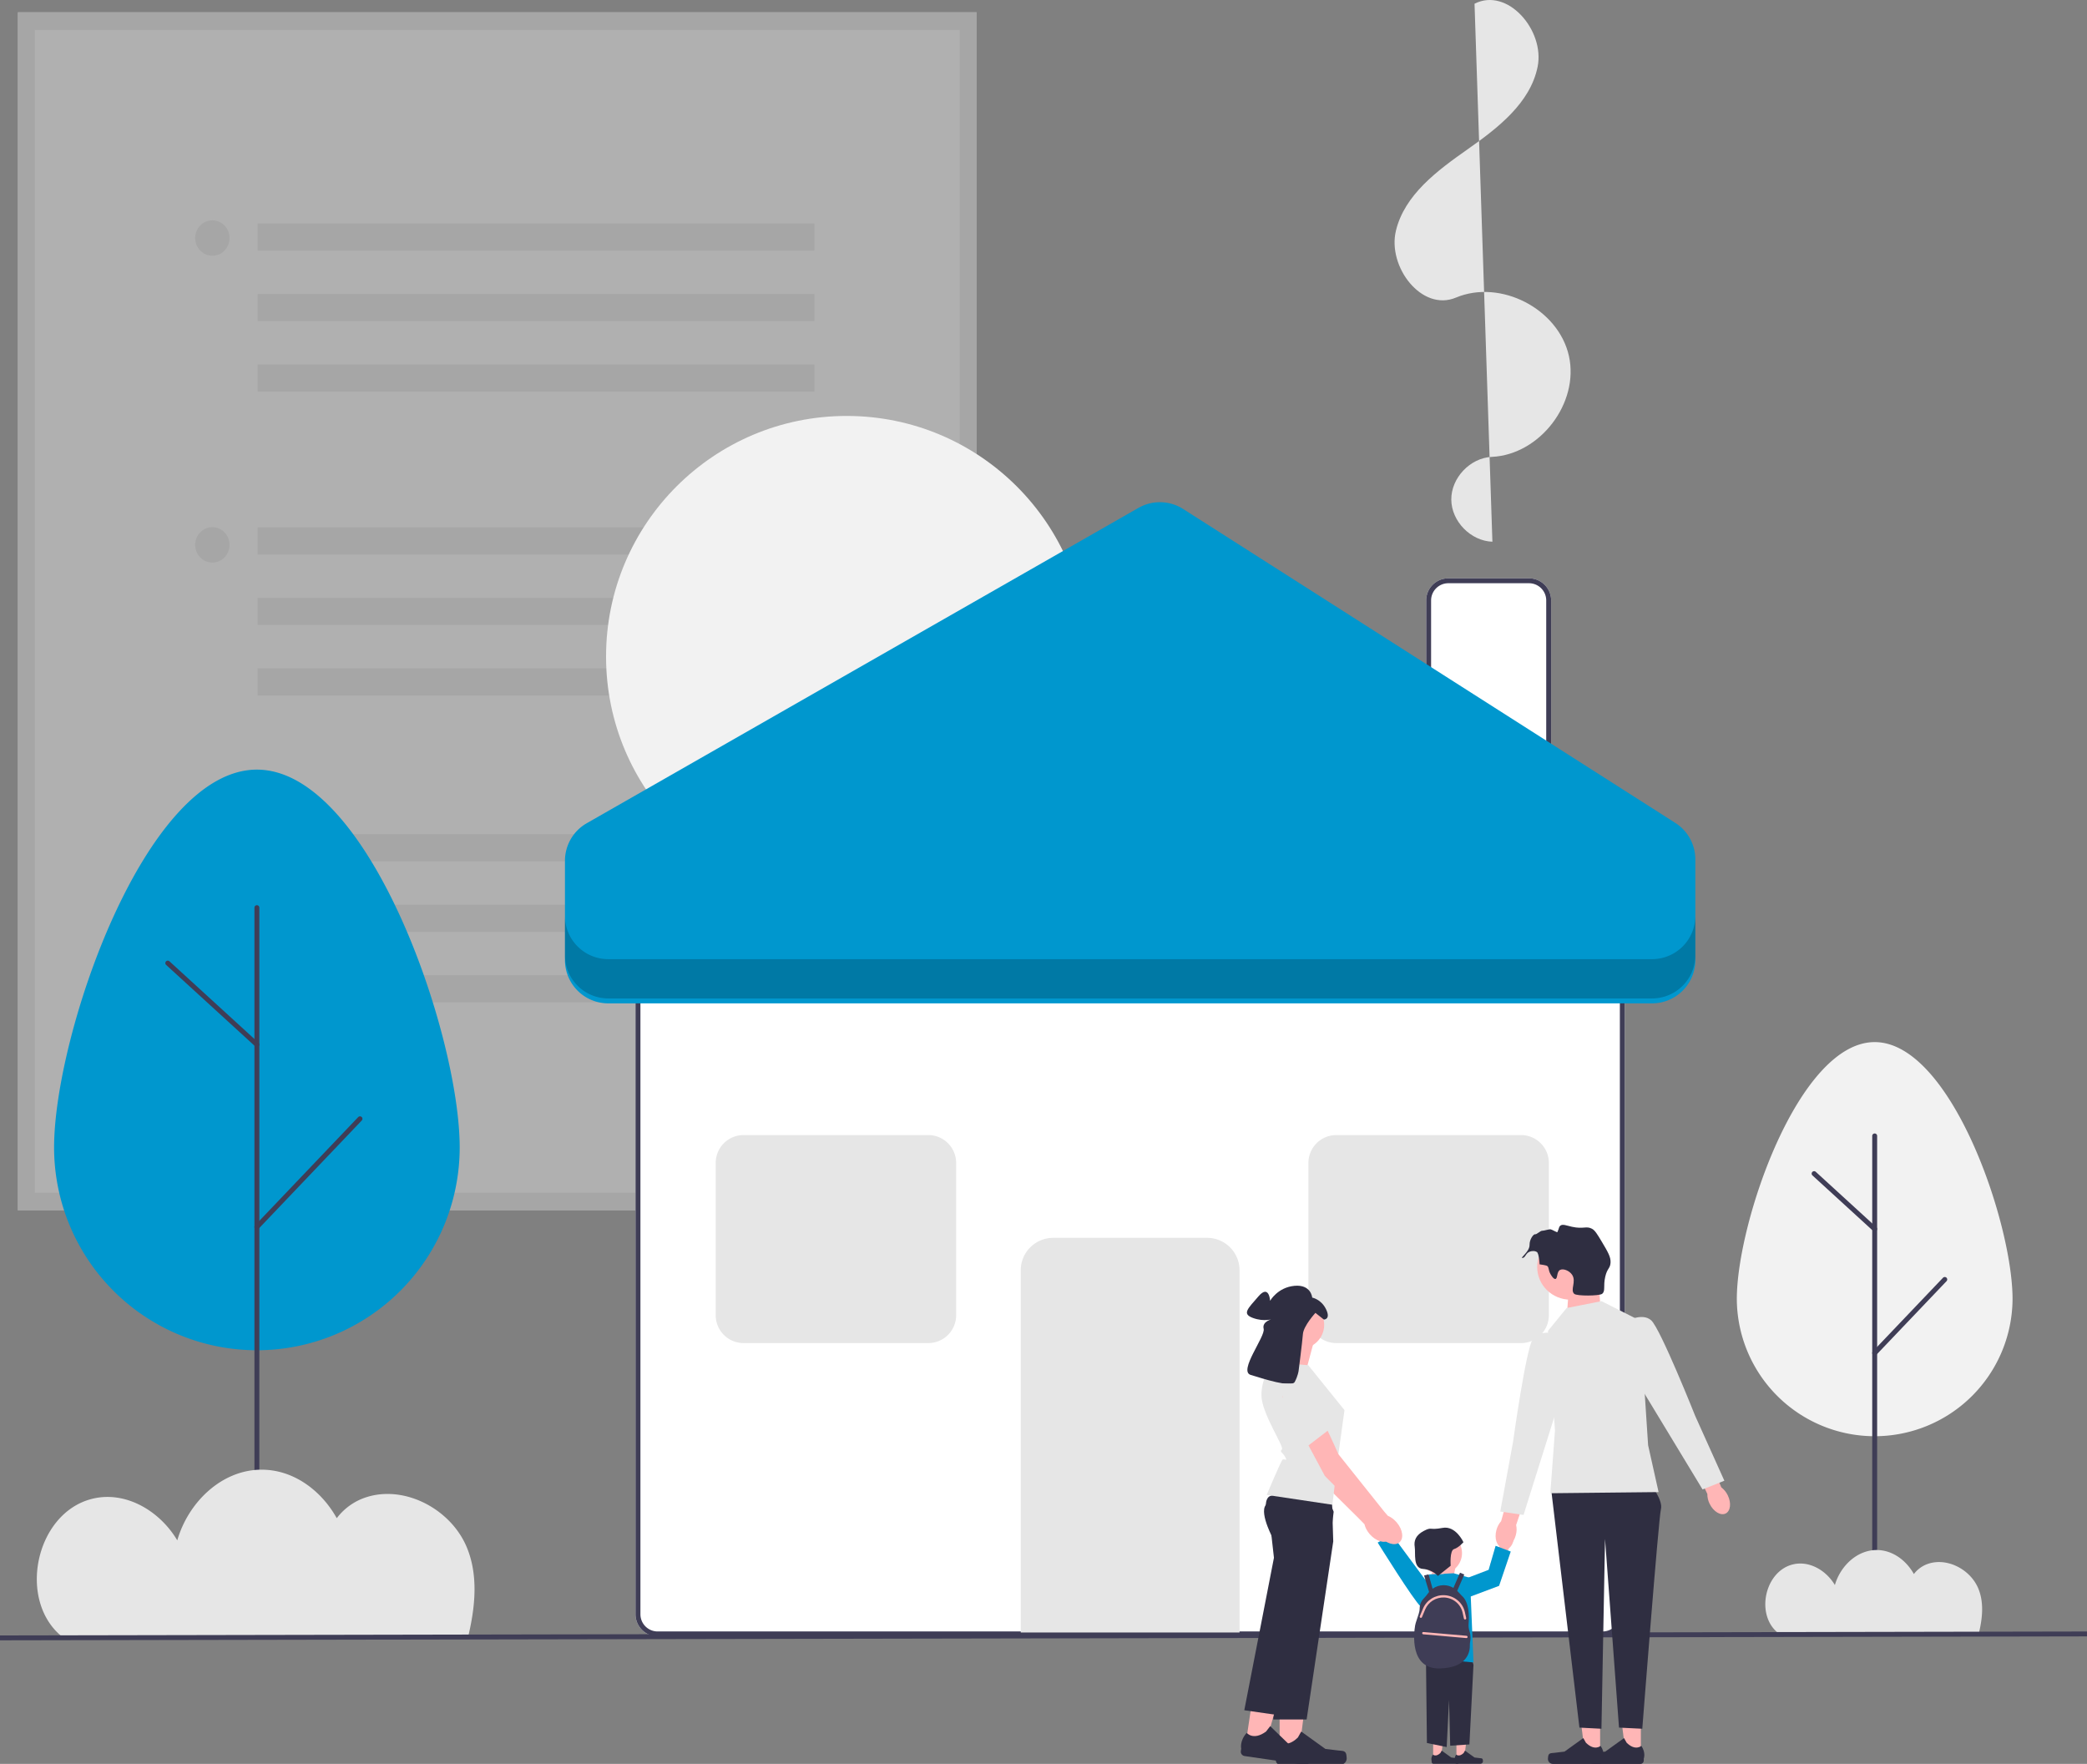 <?xml version="1.0" encoding="UTF-8" standalone="no"?>
<svg
   data-name="Layer 1"
   width="849.967"
   height="718.357"
   viewBox="0 0 849.967 718.357"
   version="1.1"
   id="svg2544"
   sodipodi:docname="happy-home background.svg"
   xml:space="preserve"
   inkscape:version="1.2.1 (9c6d41e410, 2022-07-14)"
   xmlns:inkscape="http://www.inkscape.org/namespaces/inkscape"
   xmlns:sodipodi="http://sodipodi.sourceforge.net/DTD/sodipodi-0.dtd"
   xmlns="http://www.w3.org/2000/svg"
   xmlns:svg="http://www.w3.org/2000/svg"><rect x="0" y="0" width="849.967" height="718.357" fill="#808080" stroke="none"/><defs
     id="defs2548" /><sodipodi:namedview
     id="namedview2546"
     pagecolor="#ffffff"
     bordercolor="#000000"
     borderopacity="0.25"
     inkscape:showpageshadow="2"
     inkscape:pageopacity="0.0"
     inkscape:pagecheckerboard="0"
     inkscape:deskcolor="#d1d1d1"
     showgrid="false"
     inkscape:zoom="1.1331406"
     inkscape:cx="404.62765"
     inkscape:cy="359.17874"
     inkscape:window-width="1920"
     inkscape:window-height="1017"
     inkscape:window-x="-8"
     inkscape:window-y="-8"
     inkscape:window-maximized="1"
     inkscape:current-layer="svg2544"><inkscape:page
       x="0"
       y="0"
       width="849.967"
       height="718.357"
       id="page2588" /><inkscape:page
       x="859.967"
       y="0"
       width="448.57"
       height="433.185"
       id="page2590" /></sodipodi:namedview><g
     id="g990"
     transform="matrix(1.187,0,0,1.223,-1355.186,-84.502)"
     style="opacity:0.376;stroke-width:0.434"><path
       d="M 1476.764,472.144 H 1147.824 V 73.189 h 328.939 z"
       fill="#ffffff"
       id="path816"
       style="stroke-width:0.43" /><path
       d="M 1476.764,472.144 H 1147.824 V 73.189 h 328.939 z m -323.136,-5.895 h 317.333 V 79.083 h -317.333 z"
       fill="#e5e5e5"
       id="path818"
       style="stroke-width:0.43" /><rect
       x="1230.083"
       y="244.695"
       width="191.034"
       height="9.032"
       fill="#6c63ff"
       id="rect820"
       style="fill:#e5e5e5;fill-opacity:1;stroke-width:0.434" /><rect
       x="1230.083"
       y="268.178"
       width="191.034"
       height="9.032"
       fill="#6c63ff"
       id="rect822"
       style="fill:#e5e5e5;fill-opacity:1;stroke-width:0.434" /><rect
       x="1230.083"
       y="291.661"
       width="191.034"
       height="9.032"
       fill="#6c63ff"
       id="rect824"
       style="fill:#e5e5e5;fill-opacity:1;stroke-width:0.434" /><circle
       cx="1214.553"
       cy="250.534"
       fill="#6c63ff"
       id="circle826"
       r="5.895"
       style="fill:#e5e5e5;fill-opacity:1;stroke-width:0.434" /><rect
       x="1230.083"
       y="143.505"
       width="191.034"
       height="9.032"
       fill="#e5e5e5"
       id="rect828"
       style="stroke-width:0.429" /><rect
       x="1230.083"
       y="166.989"
       width="191.034"
       height="9.032"
       fill="#e5e5e5"
       id="rect830"
       style="stroke-width:0.429" /><rect
       x="1230.083"
       y="190.472"
       width="191.034"
       height="9.032"
       fill="#e5e5e5"
       id="rect832"
       style="stroke-width:0.429" /><circle
       cx="1214.553"
       cy="148.362"
       fill="#e5e5e5"
       id="circle834"
       r="5.895"
       style="stroke-width:0.429" /><rect
       x="1230.083"
       y="346.867"
       width="191.034"
       height="9.032"
       fill="#e5e5e5"
       id="rect836"
       style="stroke-width:0.429" /><rect
       x="1230.083"
       y="370.35"
       width="191.034"
       height="9.032"
       fill="#e5e5e5"
       id="rect838"
       style="stroke-width:0.429" /><rect
       x="1230.083"
       y="393.833"
       width="191.034"
       height="9.032"
       fill="#e5e5e5"
       id="rect840"
       style="stroke-width:0.429" /><circle
       cx="1214.553"
       cy="351.723"
       fill="#e5e5e5"
       id="circle842"
       r="5.895"
       style="stroke-width:0.429" /></g><path
     d="M827.735,757.233H442.841a9.01,9.01,0,0,1-9-9V485.411a9.01,9.01,0,0,1,9-9H827.735a9.01,9.01,0,0,1,9,9V748.233A9.01,9.01,0,0,1,827.735,757.233Z"
     transform="translate(-175.017 -90.821)"
     fill="#fff"
     id="path2398" /><path
     d="M827.735,757.233H442.841a9.01,9.01,0,0,1-9-9V485.411a9.01,9.01,0,0,1,9-9H827.735a9.01,9.01,0,0,1,9,9V748.233A9.01,9.01,0,0,1,827.735,757.233ZM442.841,478.411a7.008,7.008,0,0,0-7,7V748.233a7.008,7.008,0,0,0,7,7H827.735a7.008,7.008,0,0,0,7-7V485.411a7.008,7.008,0,0,0-7-7Z"
     transform="translate(-175.017 -90.821)"
     fill="#3f3d56"
     id="path2400" /><path
     d="M679.842,755.652H590.734V608.132a13.212,13.212,0,0,1,13.197-13.197h62.715A13.212,13.212,0,0,1,679.842,608.132Z"
     transform="translate(-175.017 -90.821)"
     fill="#e6e6e6"
     id="path2402" /><path
     d="M806.743,420.388H755.856v-85.044a9.01,9.01,0,0,1,9-9h32.888a9.01,9.01,0,0,1,9,9Z"
     transform="translate(-175.017 -90.821)"
     fill="#fff"
     id="path2404" /><path
     d="M806.743,420.388H755.856v-85.044a9.01,9.01,0,0,1,9-9h32.888a9.01,9.01,0,0,1,9,9Zm-48.888-2h46.888v-83.044a7.008,7.008,0,0,0-7-7H764.856a7.008,7.008,0,0,0-7,7Z"
     transform="translate(-175.017 -90.821)"
     fill="#3f3d56"
     id="path2406" /><circle
     cx="344.82"
     cy="267.387"
     r="97.992"
     fill="#f2f2f2"
     id="circle2408" /><path
     d="M782.824,311.435c-8.825-.277-16.681-8.326-16.744-17.156s7.677-16.99,16.497-17.393c19.64-.898,35.719-21.974,31.397-41.154s-27.887-31.322-46.014-23.71c-13.905,5.839-27.957-12.559-24.432-27.223s16.86-24.511,29.2-33.182,25.54-18.852,28.518-33.636S788.978,85.487,775.544,92.34"
     transform="translate(-175.017 -90.821)"
     fill="#e6e6e6"
     id="path2410" /><path
     d="M553.097,637.787h-75.27A11.337,11.337,0,0,1,466.502,626.462v-62.054a11.337,11.337,0,0,1,11.324-11.324H553.097a11.337,11.337,0,0,1,11.324,11.324v62.054A11.337,11.337,0,0,1,553.097,637.787Z"
     transform="translate(-175.017 -90.821)"
     fill="#e6e6e6"
     id="path2412" /><path
     d="M794.491,637.787h-75.27a11.337,11.337,0,0,1-11.324-11.325v-62.054a11.337,11.337,0,0,1,11.324-11.324h75.27a11.337,11.337,0,0,1,11.324,11.324v62.054A11.337,11.337,0,0,1,794.491,637.787Z"
     transform="translate(-175.017 -90.821)"
     fill="#e6e6e6"
     id="path2414" /><path
     d="M405.105,481.817V441.38a17.622,17.622,0,0,1,8.877-15.299L638.658,297.667a17.622,17.622,0,0,1,18.22.442L857.326,425.959a17.622,17.622,0,0,1,8.146,14.857v41.001a17.622,17.622,0,0,1-17.622,17.622H422.726A17.622,17.622,0,0,1,405.105,481.817Z"
     transform="translate(-175.017 -90.821)"
     fill="#0097ce"
     id="path2416" /><path
     d="M847.85,481.435H422.726a17.622,17.622,0,0,1-17.622-17.622v16a17.622,17.622,0,0,0,17.622,17.622H847.85a17.622,17.622,0,0,0,17.622-17.622v-16A17.622,17.622,0,0,1,847.85,481.435Z"
     transform="translate(-175.017 -90.821)"
     opacity="0.2"
     id="path2418" /><path
     d="M882.367,619.811c0-31.009,25.138-104.593,56.148-104.593S994.662,588.802,994.662,619.811a56.148,56.148,0,0,1-112.295,0Z"
     transform="translate(-175.017 -90.821)"
     fill="#f2f2f2"
     id="path2420" /><path
     d="M938.514,756.04a1,1,0,0,1-1-1V553.429a1,1,0,0,1,2,0V755.04A1,1,0,0,1,938.514,756.04Z"
     transform="translate(-175.017 -90.821)"
     fill="#3f3d56"
     id="path2422" /><path
     d="M938.514,642.835a1.0 1,0,0,1-.724-1.69L966.333,611.193a1,1,0,1,1,1.448,1.38L939.238,642.525A.998.998,0,0,1,938.514,642.835Z"
     transform="translate(-175.017 -90.821)"
     fill="#3f3d56"
     id="path2424" /><path
     d="M938.514,592.337a.995.995,0,0,1-.675-.262l-24.666-22.552A1.0 1,0,1,1,914.523,568.047l24.666,22.552a1.0 1,0,0,1-.675,1.738Z"
     transform="translate(-175.017 -90.821)"
     fill="#3f3d56"
     id="path2426" /><path
     d="M197.045,558.113c0-45.616,36.979-153.861,82.595-153.861s82.595,108.245,82.595,153.861a82.595,82.595,0,1,1-165.191,0Z"
     transform="translate(-175.017 -90.821)"
     fill="#0097ce"
     id="path2428" /><path
     d="M279.64,758.04a1,1,0,0,1-1-1V460.462a1,1,0,0,1,2,0V757.04A1,1,0,0,1,279.64,758.04Z"
     transform="translate(-175.017 -90.821)"
     fill="#3f3d56"
     id="path2430" /><path
     d="M279.64,591.51a1.0 1,0,0,1-.724-1.69l41.987-44.06a1,1,0,1,1,1.448,1.38l-41.987,44.06A.997.997,0,0,1,279.64,591.51Z"
     transform="translate(-175.017 -90.821)"
     fill="#3f3d56"
     id="path2432" /><path
     d="M279.64,517.226a.997.997,0,0,1-.675-.262l-36.285-33.175a1,1,0,0,1,1.35-1.476L280.315,515.488a1.0 1,0,0,1-.675,1.738Z"
     transform="translate(-175.017 -90.821)"
     fill="#3f3d56"
     id="path2434" /><path
     d="M899.292,755.941c.095.073.194.139.29.211h81.31c1.593-6.455,2.156-12.917-.224-18.529-3.391-7.997-13.426-12.988-21.404-9.554a12.182,12.182,0,0,0-4.785,3.786c-3.118-5.581-8.71-9.789-15.166-9.784-8.088.006-14.812,6.62-17.007,14.259-3.534-5.965-10.513-10.133-17.336-8.34C893.561,730.988,889.957,748.726,899.292,755.941Z"
     transform="translate(-175.017 -90.821)"
     fill="#e6e6e6"
     id="path2436" /><path
     d="M200.757,757.726c.191.148.393.281.586.425H365.486c3.216-13.031,4.352-26.077-.452-37.405-6.845-16.143-27.103-26.22-43.208-19.287a24.592,24.592,0,0,0-9.659,7.642c-6.294-11.266-17.584-19.761-30.616-19.751-16.327.012-29.901,13.363-34.332,28.786-7.133-12.041-21.224-20.456-34.996-16.836C189.188,707.354,181.912,743.162,200.757,757.726Z"
     transform="translate(-175.017 -90.821)"
     fill="#e6e6e6"
     id="path2438" /><rect
     x="175.018"
     y="756.042"
     width="849.965"
     height="2"
     transform="translate(-176.448 -89.685) rotate(-0.108)"
     fill="#3f3d56"
     id="rect2440" /><g
     transform="matrix(0.474, 0, 0, 0.466, 490.086, 498.817)"
     style=""
     id="g2446"><polygon
       points="217.451 467.068 224.014 467.067 227.135 441.755 217.45 441.756 217.451 467.068"
       fill="#ffb6b6"
       id="polygon2442" /><path
       d="M239.935,466.919h0c.204,.344,.312,1.455,.312,1.855h0c0,1.23-.997,2.227-2.227,2.227h-20.323c-.839,0-1.519-.68-1.519-1.519v-.846s-1.005-2.543,1.065-5.677c0,0,2.573,2.454,6.417-1.39l1.134-2.054,8.206,6.001,4.548,.56c.995,.122,1.877-.019,2.389,.843h0Z"
       fill="#2f2e41"
       id="path2444" /></g><g
     transform="matrix(0.474, 0, 0, 0.466, 490.086, 498.817)"
     style=""
     id="g2452"><polygon
       points="197.451 467.068 204.014 467.067 207.135 441.755 197.45 441.756 197.451 467.068"
       fill="#ffb6b6"
       id="polygon2448" /><path
       d="M219.935,466.919h0c.204,.344,.312,1.455,.312,1.855h0c0,1.23-.997,2.227-2.227,2.227h-20.323c-.839,0-1.519-.68-1.519-1.519v-.846s-1.005-2.543,1.065-5.677c0,0,2.573,2.454,6.417-1.39l1.134-2.054,8.206,6.001,4.548,.56c.995,.122,1.877-.019,2.389,.843h0Z"
       fill="#2f2e41"
       id="path2450" /></g><polygon
     points="596.782 665.391 600.101 678.012 598.442 710.423 590.619 710.938 590.145 692.28 589.196 711.486 581.136 709.84 580.662 667.586 596.782 665.391"
     fill="#2f2e41"
     style=""
     id="polygon2454" /><g
     transform="matrix(0.474, 0, 0, 0.466, 490.086, 498.817)"
     style=""
     id="g2459"><path
       id="uuid-f560b4a3-9a95-4199-88c1-6c6c96ee74ab-248"
       d="M157.268,266.488c-2.259-3.963-6.134-6.011-8.656-4.573-2.522,1.438-2.735,5.816-.475,9.78,.881,1.596,2.131,2.958,3.647,3.972l9.782,16.672,7.726-4.757-10.463-15.931c-.1-1.821-.635-3.591-1.559-5.163Z"
       fill="#ffb6b6" /><path
       d="M201.722,325.344s-9.271,12.778-14.941,8.212c-5.67-4.566-36.998-55.894-36.998-55.894l12.433-6.663,39.506,54.346Z"
       fill="#0097ce"
       id="path2457" /></g><polygon
     points="581.61 643.042 587.3 634.661 592.989 636.989 591.567 644.438 581.61 643.042"
     fill="#ffb6b6"
     style=""
     id="polygon2461" /><polygon
     points="582.084 641.179 592.041 640.714 598.679 642.576 600.101 677.031 580.188 675.169 580.188 656.999 577.343 647.698 582.084 641.179"
     fill="#0097ce"
     style=""
     id="polygon2463" /><path
     d="M 598.516 664.421 C 598.167 663.419 598.027 662.361 598.118 661.305 C 598.372 658.326 598.42 652.489 595.328 649.852 L 593.582 647.994 C 593.546 647.956 593.505 647.922 593.467 647.884 L 596.357 641.215 L 594.611 640.485 L 591.93 646.677 C 590.74 645.966 589.368 645.572 587.948 645.572 C 586.309 645.572 584.742 646.097 583.447 647.021 L 581.812 641.136 L 579.982 641.627 L 582.027 648.338 C 581.953 648.427 581.871 648.509 581.801 648.602 L 580.802 649.919 C 580.558 650.24 580.29 650.537 579.999 650.817 C 579.386 651.407 578.189 652.839 578.178 655.045 C 578.173 655.799 578.016 656.544 577.782 657.263 L 576.594 660.908 C 576.483 661.25 576.395 661.598 576.336 661.953 C 575.812 665.074 573.999 679.777 586.388 679.483 C 597.937 679.209 598.697 672.303 598.629 670.01 C 598.615 669.512 598.66 669.018 598.754 668.529 C 598.928 667.632 599.083 666.045 598.517 664.421 L 598.516 664.421 Z"
     fill="#3f3d56"
     style=""
     id="path2465" /><polygon
     points="650.688 515.586 651.767 531.96 638.188 535.02 639.134 521.781 650.688 515.586"
     fill="#ffb6b6"
     style=""
     id="polygon2467" /><g
     transform="matrix(0.474, 0, 0, 0.466, 490.086, 498.817)"
     style=""
     id="g2473"><polygon
       points="340.904 463.408 327.994 463.407 321.852 413.611 340.906 413.612 340.904 463.408"
       fill="#ffb6b6"
       id="polygon2469" /><path
       d="M296.673,463.115h0c-.402,.677-.614,2.862-.614,3.649h0c0,2.42,1.962,4.382,4.382,4.382h39.981c1.651,0,2.989-1.338,2.989-2.989v-1.665s1.978-5.003-2.094-11.169c0,0-5.061,4.828-12.623-2.734l-2.23-4.04-16.142,11.806-8.947,1.101c-1.958,.241-3.693-.037-4.7,1.658h-0Z"
       fill="#2f2e41"
       id="path2471" /></g><g
     transform="matrix(0.474, 0, 0, 0.466, 490.086, 498.817)"
     style=""
     id="g2479"><polygon
       points="375.904 463.408 362.994 463.407 356.852 413.611 375.906 413.612 375.904 463.408"
       fill="#ffb6b6"
       id="polygon2475" /><path
       d="M331.673,463.115h0c-.402,.677-.614,2.862-.614,3.649h0c0,2.42,1.962,4.382,4.382,4.382h39.981c1.651,0,2.989-1.338,2.989-2.989v-1.665s1.978-5.003-2.094-11.169c0,0-5.061,4.828-12.623-2.734l-2.23-4.04-16.142,11.806-8.947,1.101c-1.958,.241-3.693-.037-4.7,1.658h-0Z"
       fill="#2f2e41"
       id="path2477" /></g><path
     d="M 672.17 604.396 C 672.17 604.396 677.386 610.914 676.438 614.639 C 675.489 618.364 668.852 704.037 668.852 704.037 L 659.369 703.571 L 653.679 626.745 L 652.215 704.037 L 643.248 703.571 L 631.869 607.655 L 672.17 604.396 Z"
     fill="#2f2e41"
     style=""
     id="path2481" /><path
     id="uuid-35c49308-43d3-4982-a82f-2c4b488719d7-249"
     d="M 617.347 625.18 C 616.451 628.555 613.951 630.836 611.763 630.275 C 609.577 629.715 608.531 626.525 609.429 623.149 C 609.768 621.796 610.433 620.542 611.367 619.492 L 615.35 605.241 L 622.12 607.218 L 617.475 621.059 C 617.768 622.423 617.725 623.836 617.347 625.18 Z"
     fill="#ffb6b6"
     style="" /><circle
     cx="471.582"
     cy="284.432"
     r="28.574"
     fill="#ffb6b6"
     style=""
     transform="matrix(0.474, 0, 0, 0.466, 416.062, 383.436)"
     id="circle2484" /><polygon
     points="638.033 532.692 652.257 529.898 667.903 537.814 671.222 588.565 675.489 607.655 631.395 608.121 633.291 582.512 630.446 542.004 638.033 532.692"
     fill="#e6e6e6"
     style=""
     id="polygon2486" /><path
     d="M 634.714 543.401 C 634.714 543.401 627.127 541.073 624.282 545.263 C 621.438 549.454 616.222 587.168 616.222 587.168 L 611.007 615.571 L 620.489 616.967 L 636.136 567.147 L 634.714 543.401 Z"
     fill="#e6e6e6"
     style=""
     id="path2488" /><g
     transform="matrix(0.474, 0, 0, 0.466, 490.086, 498.817)"
     style=""
     id="g2493"><path
       id="uuid-bde1eca8-243b-424d-9fdc-27c2181c111a-250"
       d="M450.565,236.336c3.26,6.744,2.423,13.893-1.869,15.967s-10.413-1.712-13.674-8.459c-1.339-2.677-2.018-5.636-1.979-8.63l-13.452-28.749,13.626-6.025,11.815,28.981c2.37,1.83,4.268,4.201,5.534,6.915Z"
       fill="#ffb6b6" /><path
       d="M362.508,84.791s14.369-8.633,22.323-1.303c7.954,7.331,37.751,83.45,37.751,83.45l25.079,56.684-18.728,7.633-57.31-96.196-9.115-50.268Z"
       fill="#e6e6e6"
       id="path2491" /></g><path
     id="uuid-76bcf24f-af63-48e1-b762-2a44b8a9d8fc-251"
     d="M 611.419 626.647 C 612.265 624.693 613.978 623.537 615.245 624.066 C 616.511 624.595 616.852 626.608 616.005 628.563 C 615.678 629.349 615.164 630.046 614.506 630.597 L 610.815 638.834 L 606.915 637.051 L 610.968 629.119 C 610.915 628.272 611.07 627.424 611.419 626.647 Z"
     fill="#ffb6b6"
     style="" /><circle
     cx="360.023"
     cy="534.458"
     r="18.393"
     fill="#ffb6b6"
     style=""
     transform="matrix(0.474, 0, 0, 0.466, 416.062, 383.436)"
     id="circle2496" /><polygon
     points="597.731 642.576 606.265 639.317 609.11 629.539 615.274 631.867 610.532 645.835 597.731 650.638 597.731 642.576"
     fill="#0097ce"
     style=""
     id="polygon2498" /><path
     d="M 585.616 641.807 L 590.816 637.651 C 590.816 637.651 590.324 631.423 592.194 630.863 C 594.064 630.302 596.014 628.065 596.014 628.065 C 596.014 628.065 592.919 621.2 587.472 622.242 C 582.024 623.284 583.268 621.699 579.911 623.445 C 576.553 625.191 575.766 627.52 576.175 629.995 C 576.583 632.47 575.368 638.62 579.433 638.936 C 583.499 639.253 585.616 641.807 585.616 641.807 Z"
     fill="#2f2e41"
     style=""
     id="path2500" /><path
     d="M 631.451 518.848 C 630.462 517.078 630.976 516.233 630.084 515.541 C 630.084 515.541 629.725 515.262 627.023 514.907 C 626.764 510.565 626.048 509.985 626.048 509.985 C 625.223 509.316 623.91 509.41 623.073 509.713 C 621.303 510.356 621.364 512.048 620.189 512.279 C 618.565 512.598 622.992 509.872 622.94 506.988 C 622.898 504.636 624.613 502.49 625.211 502.657 C 625.804 502.823 627.392 501.129 628.169 501.218 C 628.699 501.279 630.946 500.522 631.524 500.64 C 632.156 500.769 634.173 502.013 634.28 501.773 C 635.028 500.109 634.888 499.62 635.445 499.171 C 636.432 498.375 637.881 499.097 640.205 499.606 C 644.989 500.653 645.96 499.153 648.353 500.409 C 649.562 501.043 650.491 502.572 652.303 505.603 C 654.835 509.842 656.101 511.962 655.92 514.304 C 655.735 516.692 654.57 516.448 653.765 519.942 C 652.87 523.832 653.946 525.727 652.506 526.901 C 651.393 527.807 642.163 527.877 641.131 526.923 C 639.363 525.291 642.125 521.902 640.249 519.121 C 639.096 517.414 636.575 516.497 635.329 517.198 C 633.92 517.992 634.441 520.685 633.481 520.861 C 632.659 521.012 631.624 519.157 631.451 518.848 Z"
     fill="#2f2e41"
     style=""
     id="path2502" /><g
     transform="matrix(0.474, 0, 0, 0.466, 490.086, 498.817)"
     style=""
     id="g2538"><g
       id="g2508"><path
         d="M159.66,275.482c3.98-3.363,2.924-11.159-2.361-17.414-2.313-2.738-5.053-4.726-7.736-5.815l-3.084-3.559-39.827-49.902s-22.055-49.642-28.566-55.005c-6.511-5.363-14.171-2.571-14.171-2.571l-5.977,7.394,37.243,69.312,38.116,38.359,5.145,5.365c.625,2.827,2.128,5.861,4.441,8.599,5.284,6.255,12.794,8.6,16.775,5.237Z"
         fill="#ffb6b6"
         id="path2504" /><polygon
         points="84.482 153.017 94.462 167.655 108.79 188.86 83.045 197.766 60.314 158.762 84.482 153.017"
         fill="#e6e6e6"
         id="polygon2506" /></g><path
       d="M94.615,103.201l-7.228,27.559-27.559-5.421s10.843-19.878,8.132-28.914l26.655,6.777Z"
       fill="#ffb6b6"
       id="path2510" /><g
       id="g2516"><polygon
         points="65.523 461.928 82.119 461.927 90.013 397.914 65.52 397.916 65.523 461.928"
         fill="#ffb6b6"
         id="polygon2512" /><path
         d="M122.382,461.552h0c.517,.87,.789,3.679,.789,4.691h0c0,3.111-2.522,5.633-5.633,5.633h-51.394c-2.122,0-3.843-1.72-3.843-3.843v-2.14s-2.542-6.431,2.692-14.357c0,0,6.506,6.207,16.227-3.515l2.867-5.193,20.751,15.176,11.502,1.416c2.516,.31,4.747-.048,6.042,2.132h0Z"
         fill="#2f2e41"
         id="path2514" /></g><path
       d="M111.603,276.676l-22.868,155.614h-28.691l3.815-88.828,2.008-46.707-5.823-22.232s-2.655-4.942-4.892-10.932c-2.521-6.76-4.512-14.864-1.556-18.707,1.088-1.417,3.915-2.465,7.758-3.246,2.348-.48,5.081-.853,8.032-1.143,16.967-1.679,41.101-.63,41.101-.63l.614,20.247,.34,11.306,.162,5.26Z"
       fill="#2f2e41"
       id="path2518" /><g
       id="g2524"><polygon
         points="36.29 454.318 52.709 456.73 69.831 394.547 45.597 390.986 36.29 454.318"
         fill="#ffb6b6"
         id="polygon2520" /><path
         d="M92.598,462.216h0c.385,.936,.246,3.755,.099,4.756h0c-.452,3.078-3.314,5.206-6.392,4.753l-50.848-7.476c-2.1-.309-3.551-2.261-3.243-4.361l.311-2.117s-1.58-6.732,4.752-13.813c0,0,5.534,7.087,16.566-1.117l3.592-4.721,18.323,18.033,11.174,3.074c2.445,.672,4.704,.643,5.667,2.988l0,0Z"
         fill="#2f2e41"
         id="path2522" /></g><path
       d="M111.963,250.724l-3.137,27.012-17.105,56.922-28.158,93.713-28.383-4.171,25.473-133.245-2.522-22.848s-.821-2.271-1.763-5.596c-1.869-6.578-4.213-17.29-1.634-22.754,.348-.743,.785-1.387,1.326-1.909,1.014-.984,3.076-1.581,5.838-1.898,11.545-1.305,35.32,2.427,45.9,4.259l4.165,10.516Z"
       fill="#2f2e41"
       id="path2526" /><path
       d="M90.097,122.628l31.173,39.305-5.596,40.979-4.795,41.697-56.472-8.584s12.198-29.366,13.553-30.721,4.76,1.992,2.38-2.392c-2.38-4.384-5.091-4.384-2.832-6.643s-17.619-31.625-17.619-47.437c0-15.812,9.487-28.462,9.487-28.462l30.721,2.259Z"
       fill="#e6e6e6"
       id="path2528" /><circle
       cx="82.824"
       cy="87.406"
       r="21"
       fill="#ffb6b6"
       id="circle2530" /><path
       d="M81.843,127.556s3.142-24.864,3.699-32.094c.556-7.231,10.763-18.519,10.763-18.519l7.231,5.84s6.118,0,1.947-8.899c-4.171-8.899-11.958-10.29-11.958-10.29,0,0-.834-11.68-15.295-10.29-14.461,1.39-20.857,13.071-20.857,13.071,0,0-.834-14.739-10.012-3.893-9.177,10.846-14.461,15.295-4.728,18.911,9.733,3.615,16.964,.834,16.964,.834,0,0-9.455,1.947-7.787,8.621,1.669,6.674-21.97,36.987-11.124,40.324,10.846,3.337,35.04,11.402,37.821,6.118,2.781-5.284,3.337-9.733,3.337-9.733Z"
       fill="#2f2e41"
       id="path2532" /><path
       d="M168.407,277.564c4.008-3.329,3.017-11.134-2.215-17.433-2.29-2.757-5.013-4.769-7.687-5.88l-3.054-3.585-39.407-50.234s-21.639-49.825-28.104-55.242c-6.465-5.417-14.149-2.689-14.149-2.689l-6.038,7.344,36.661,69.622,37.793,38.677,5.1,5.408c.601,2.833,2.079,5.879,4.369,8.636,5.231,6.299,12.722,8.706,16.73,5.377Z"
       fill="#ffb6b6"
       id="path2534" /><path
       d="M65.466,138.639s9.647,50.062,20.624,57.442l21.875-17.057s1.914-.082-1.649-4.107c-3.563-4.024-2.651-12.667-2.651-12.667,0,0,1.603,2.074-1.885-.805-3.488-2.879-.241-22.682-.241-22.682l-36.074-.123Z"
       fill="#e6e6e6"
       id="path2536" /></g><path
     d="M 596.669 659.536 C 596.45 659.536 596.253 659.387 596.206 659.168 L 595.684 656.79 C 594.918 653.293 591.841 650.739 588.201 650.579 C 584.829 650.43 581.704 652.392 580.423 655.458 L 579.115 658.589 C 579.016 658.827 578.74 658.94 578.496 658.843 C 578.254 658.745 578.138 658.473 578.238 658.235 L 579.546 655.104 C 580.978 651.676 584.47 649.487 588.244 649.649 C 592.314 649.827 595.755 652.683 596.611 656.594 L 597.133 658.972 C 597.188 659.224 597.025 659.472 596.769 659.526 C 596.736 659.533 596.702 659.536 596.669 659.536 Z"
     fill="#ffb6b6"
     style=""
     id="path2540" /><path
     d="M 597.229 667.109 C 597.215 667.109 597.2 667.108 597.186 667.107 L 579.64 665.571 C 579.38 665.547 579.187 665.322 579.21 665.065 C 579.234 664.809 579.462 664.621 579.725 664.643 L 597.27 666.179 C 597.531 666.202 597.724 666.428 597.7 666.684 C 597.678 666.926 597.472 667.109 597.229 667.109 Z"
     fill="#ffb6b6"
     style=""
     id="path2542" /></svg>
